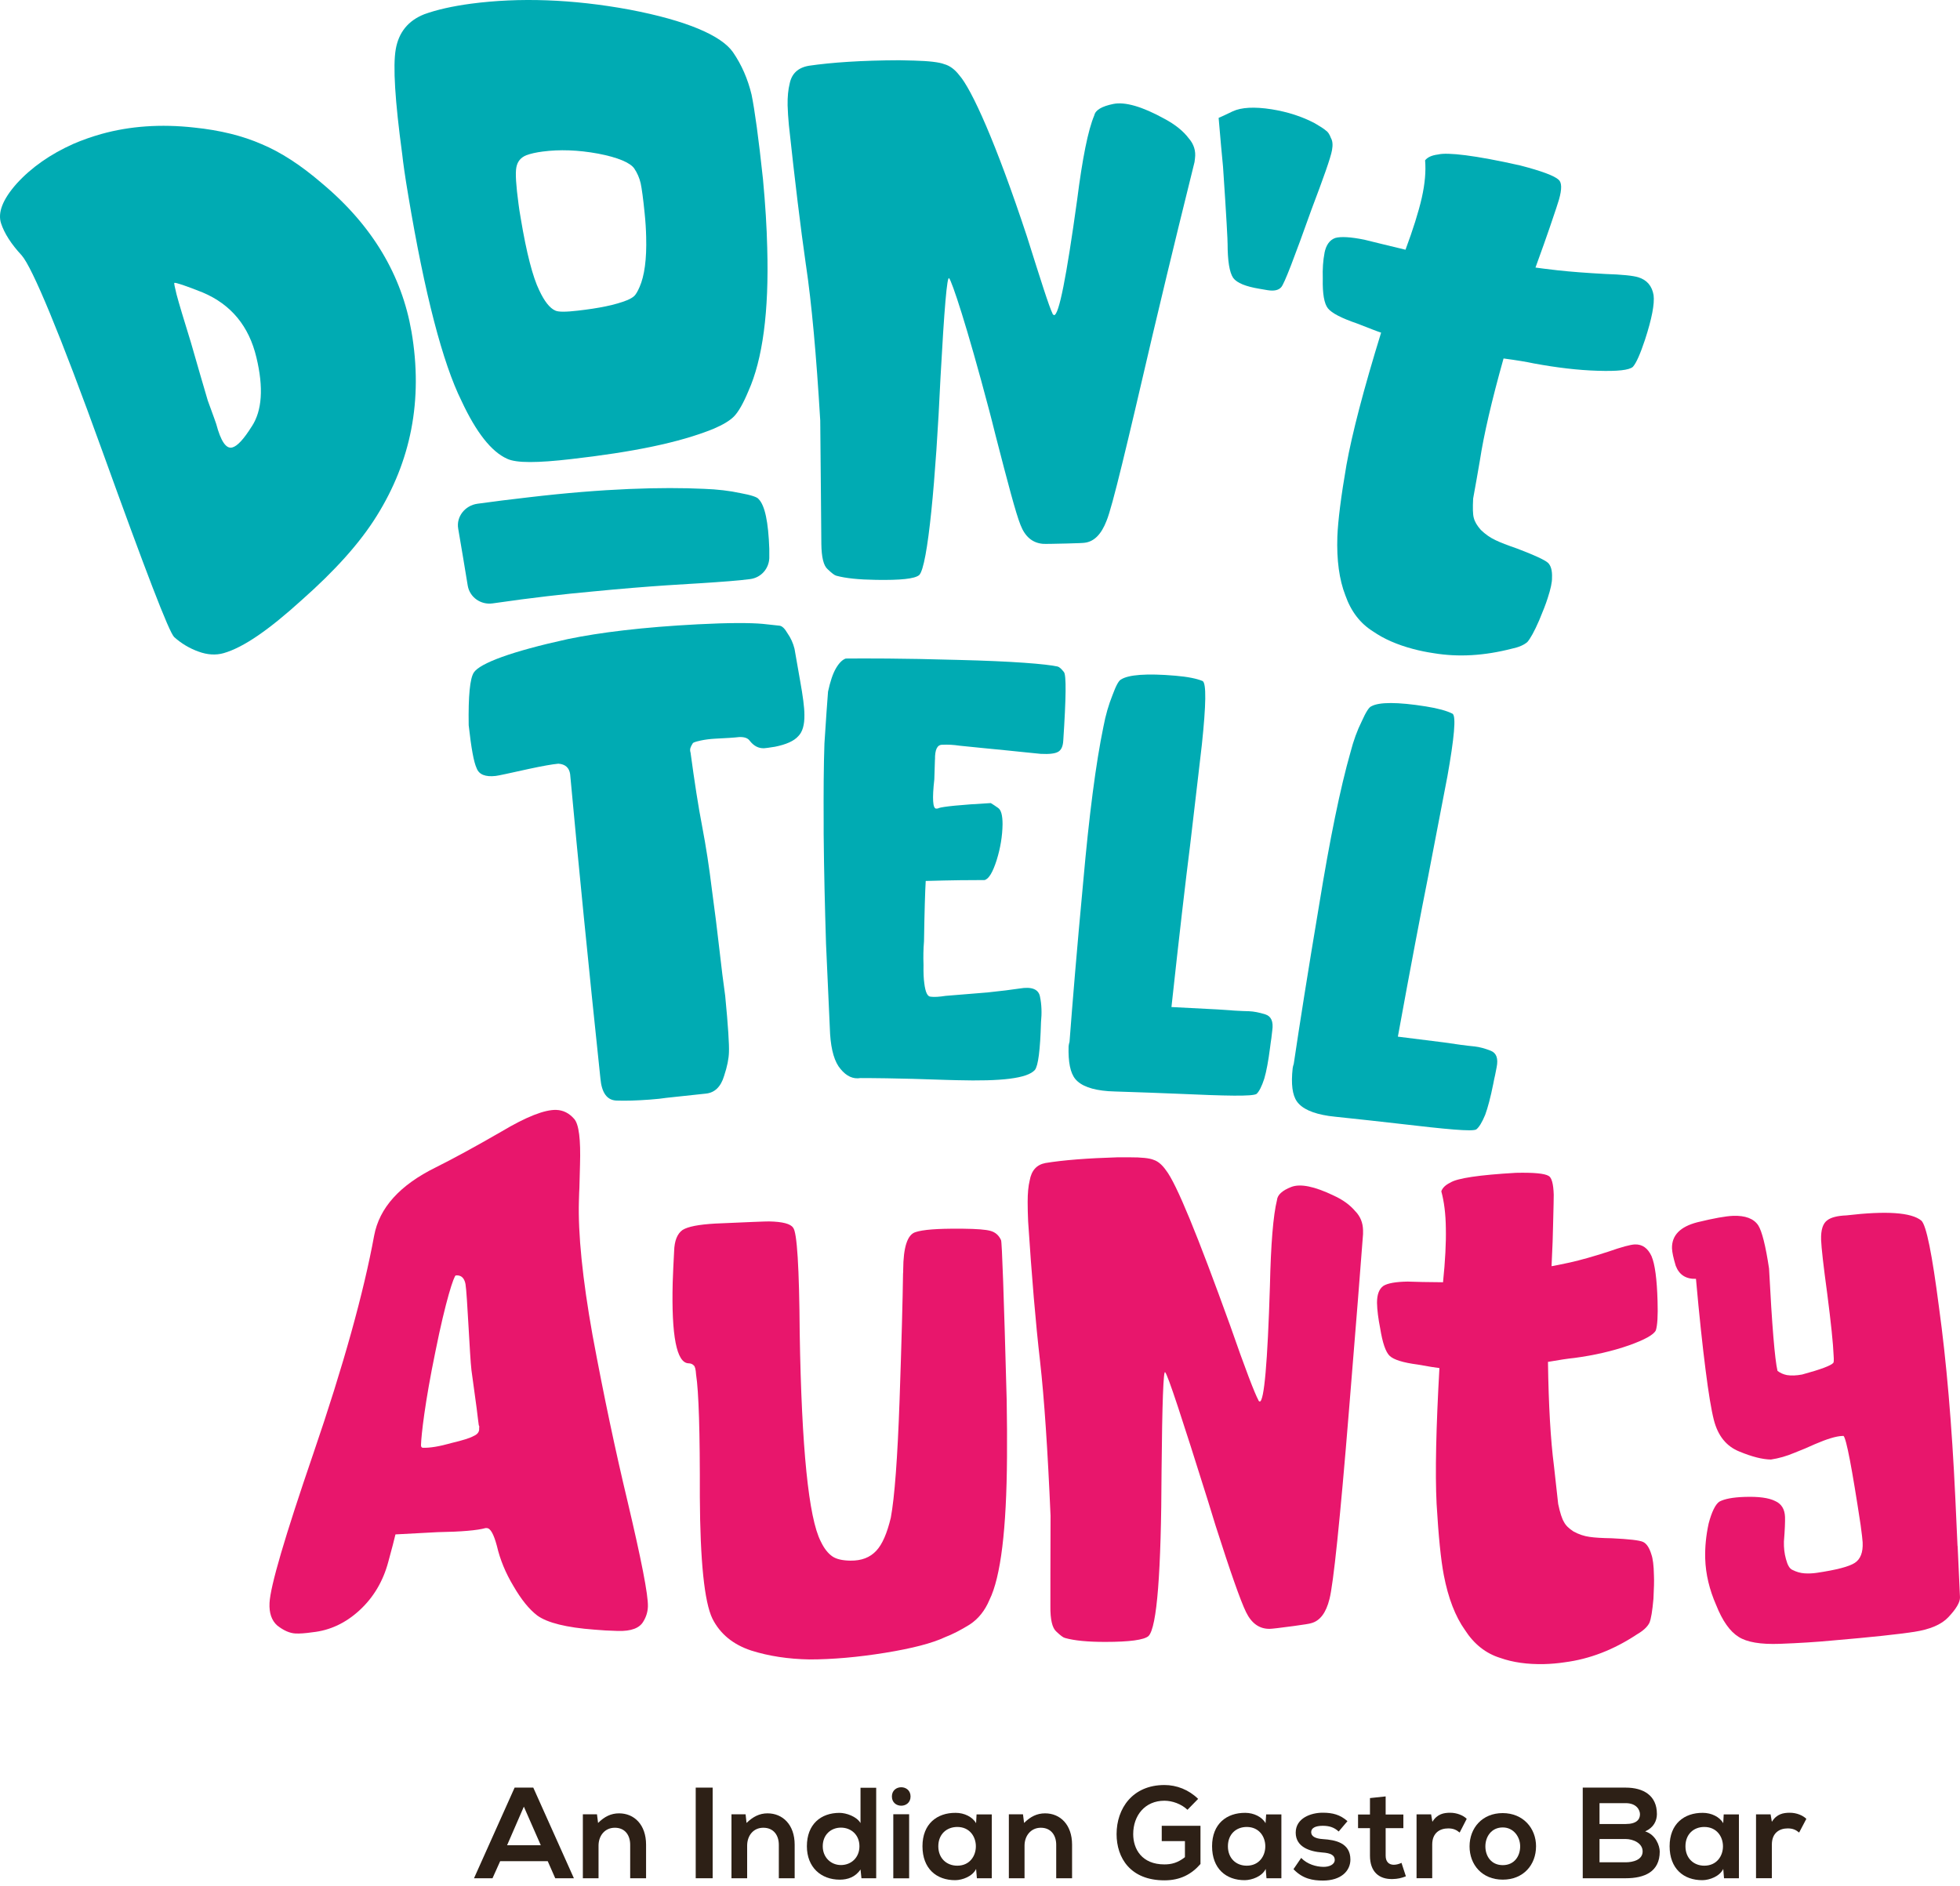 <svg width="344" height="331" viewBox="0 0 344 331" fill="none" xmlns="http://www.w3.org/2000/svg">
<path d="M122.934 130.001C123.759 129.824 124.612 129.715 125.521 129.667C127.504 129.571 128.904 129.482 129.733 129.382C130.642 129.349 131.245 129.559 131.575 130.021C132.291 130.938 133.116 131.381 134.105 131.345C134.327 131.337 134.986 131.248 136.032 131.079C137.987 130.685 139.335 130.081 140.079 129.253C140.852 128.501 141.21 127.241 141.182 125.487C141.182 124.144 140.908 122.161 140.437 119.538C139.943 116.718 139.613 114.843 139.448 113.898C139.202 112.892 138.788 111.995 138.237 111.202C137.742 110.342 137.271 109.879 136.805 109.831C136.254 109.774 135.292 109.666 133.86 109.513C131.688 109.316 127.862 109.308 122.467 109.589C112.837 110.084 105.214 111.03 99.626 112.192C89.718 114.364 84.243 116.432 83.169 118.041C82.481 119.067 82.179 122.157 82.26 127.302C82.702 131.256 83.141 133.774 83.663 134.869C84.078 135.971 85.204 136.409 86.994 136.208C87.461 136.16 89.388 135.734 92.828 134.973C95.221 134.458 96.927 134.157 98.001 134.056C99.212 134.145 99.9 134.756 100.065 135.89C101.497 151.455 103.259 169.252 105.375 189.277C105.596 191.823 106.529 193.123 108.183 193.191C109.832 193.252 111.759 193.191 114.016 193.026C115.226 192.938 116.216 192.829 116.96 192.712C120.07 192.367 122.383 192.129 123.867 191.972C125.436 191.823 126.51 190.786 127.086 188.867C127.637 187.221 127.91 185.821 127.938 184.675C127.995 183.46 127.802 180.165 127.279 174.799C126.949 172.522 126.619 169.807 126.261 166.653C125.903 163.499 125.464 159.915 124.913 155.9C124.475 152.279 123.924 148.671 123.236 145.058C122.548 141.518 121.888 137.206 121.2 132.117C121.116 131.852 121.092 131.586 121.172 131.308C121.228 131.103 121.365 130.826 121.586 130.48C121.643 130.343 122.109 130.182 122.934 130.005V130.001Z" fill="#00ABB3"/>
<path d="M164.103 133.336C164.075 131.582 164.49 130.713 165.399 130.733C166.308 130.685 167.326 130.733 168.452 130.902C170.323 131.087 171.727 131.228 172.636 131.325C178.939 131.928 182.266 132.318 182.653 132.33C184.137 132.407 185.155 132.29 185.706 131.976C186.257 131.671 186.559 131.011 186.615 130.001C187.11 122.474 187.166 118.46 186.724 117.965C186.281 117.402 185.927 117.08 185.621 116.999C183.638 116.565 177.805 116.07 168.062 115.837C158.238 115.551 151.689 115.571 148.439 115.599C147.835 115.805 147.256 116.388 146.705 117.337C146.154 118.287 145.715 119.638 145.329 121.4C145.192 123.154 144.971 126.192 144.697 130.504C144.561 134.418 144.532 139.097 144.561 144.552V146.374C144.617 152.907 144.782 159.343 144.975 165.667C145.277 172.068 145.498 177.345 145.691 181.517C145.884 184.41 146.488 186.457 147.533 187.66C148.579 188.931 149.734 189.454 151.029 189.241C152.103 189.241 157.168 189.241 166.139 189.567C166.742 189.579 167.35 189.595 167.953 189.615C175.77 189.824 180.311 189.309 181.631 187.817C182.21 187.109 182.568 184.325 182.705 179.474C182.87 177.796 182.813 176.308 182.54 175.012C182.319 173.653 181.108 173.15 178.935 173.524C177.588 173.733 175.717 173.958 173.32 174.212C170.954 174.397 168.504 174.598 165.97 174.811C164.84 174.988 163.963 175.04 163.355 174.96C162.776 174.952 162.418 174.171 162.225 172.615C162.116 171.874 162.06 170.792 162.088 169.38C162.032 167.968 162.06 166.588 162.172 165.245C162.257 159.927 162.366 156.395 162.474 154.641C167.044 154.512 170.484 154.476 172.793 154.484C173.537 154.307 174.225 153.152 174.913 151.02C175.601 148.82 175.93 146.712 175.959 144.688C175.959 143.14 175.713 142.19 175.186 141.828C174.691 141.474 174.253 141.189 173.891 140.971C168.553 141.265 165.495 141.591 164.755 141.848C164.671 141.917 164.534 141.945 164.313 141.945C163.709 141.933 163.597 140.211 163.983 136.788C164.039 135.102 164.067 133.964 164.091 133.352V133.344L164.103 133.336Z" fill="#00ABB3"/>
<path d="M196.74 119.284C196.354 119.461 195.859 120.37 195.256 122.016C194.596 123.661 194.045 125.516 193.659 127.579C192.335 133.972 191.153 143.075 190.107 154.886C189.005 166.625 188.236 175.958 187.713 182.873C187.629 183.138 187.576 183.404 187.548 183.673C187.468 186.437 187.85 188.348 188.731 189.414C189.749 190.629 191.676 191.329 194.512 191.542C195.308 191.61 199.383 191.691 206.705 191.996C215.261 192.379 219.859 192.487 220.547 192.017C220.99 191.602 221.456 190.705 221.895 189.341C222.281 188.03 222.611 186.212 222.913 183.874C222.997 183.275 223.05 182.74 223.134 182.273C223.19 181.738 223.243 181.276 223.299 180.865C223.52 179.329 223.106 178.391 222.088 178.066C221.014 177.728 220.053 177.543 219.228 177.51C217.796 177.482 216.01 177.374 213.777 177.197C211.464 177.08 208.74 176.939 205.603 176.774C206.978 164.118 208.081 154.649 208.877 148.365C210.088 137.922 210.804 132.041 210.941 130.697C211.685 123.665 211.737 119.948 211.078 119.55C210.032 119.115 208.463 118.798 206.291 118.613C201.226 118.178 198.036 118.436 196.74 119.284Z" fill="#00ABB3"/>
<path d="M254.013 136.405C255.252 129.442 255.582 125.749 254.946 125.29C253.957 124.779 252.388 124.345 250.268 124.007C245.259 123.207 242.041 123.227 240.69 123.979C240.275 124.128 239.728 124.997 239.012 126.594C238.216 128.183 237.552 129.997 237.029 132.029C235.239 138.304 233.396 147.299 231.497 159.005C229.542 170.635 228.086 179.88 227.068 186.747C226.984 187.004 226.903 187.27 226.875 187.535C226.574 190.279 226.819 192.214 227.619 193.348C228.529 194.631 230.399 195.468 233.207 195.891C234.004 196.019 238.051 196.393 245.316 197.23C253.82 198.228 258.39 198.67 259.102 198.256C259.597 197.874 260.12 197.013 260.671 195.681C261.137 194.406 261.608 192.612 262.075 190.303C262.183 189.712 262.296 189.181 262.405 188.722C262.513 188.191 262.598 187.728 262.678 187.334C262.98 185.817 262.65 184.856 261.66 184.454C260.614 184.039 259.677 183.79 258.824 183.693C257.449 183.565 255.63 183.319 253.43 182.985C251.145 182.708 248.45 182.362 245.34 181.972C247.625 169.445 249.411 160.084 250.65 153.876C252.633 143.55 253.76 137.737 254.009 136.405H254.013Z" fill="#00ABB3"/>
<path d="M103.999 234.393C102.209 224.38 101.44 216.519 101.605 210.819C101.633 209.677 101.661 208.924 101.69 208.538C101.746 206.712 101.774 205.344 101.798 204.435C101.935 200.026 101.605 197.355 100.78 196.418C99.9 195.4 98.854 194.877 97.643 194.833C95.607 194.764 92.385 196.027 88.036 198.618C83.442 201.269 79.588 203.373 76.479 204.922C70.175 208.027 66.571 212.014 65.661 216.926C63.843 226.818 60.323 239.602 54.957 255.259C50.005 269.721 47.442 278.426 47.305 281.387C47.221 283.133 47.663 284.448 48.653 285.333C49.783 286.223 50.853 286.693 51.875 286.741C52.591 286.774 53.581 286.709 54.82 286.528C57.901 286.21 60.653 284.919 63.103 282.666C65.553 280.41 67.23 277.582 68.139 274.202C68.799 271.797 69.214 270.176 69.407 269.347C72.681 269.178 75.131 269.041 76.78 268.953C80.992 268.884 83.8 268.639 85.228 268.233C85.313 268.233 85.393 268.233 85.45 268.241C86.081 268.261 86.66 269.307 87.212 271.378C87.763 273.756 88.724 276.105 90.128 278.438C91.476 280.76 92.852 282.485 94.312 283.596C96.074 284.863 99.405 285.7 104.329 286.066C105.511 286.174 106.887 286.255 108.428 286.295C110.793 286.363 112.282 285.792 112.941 284.589C113.436 283.769 113.686 282.9 113.714 281.991C113.77 279.939 112.559 273.792 110.138 263.534C108.046 254.804 105.982 245.089 103.999 234.385V234.397V234.393ZM84.102 250.854C84.102 251.385 83.772 251.799 83.136 252.069C82.505 252.431 81.21 252.837 79.254 253.3C77.135 253.903 75.457 254.185 74.218 254.137C73.997 254.129 73.888 253.976 73.888 253.666C73.944 251.92 74.548 246.308 76.418 237.253C78.233 228.198 79.693 223.877 79.995 223.889C80.16 223.889 81.371 223.652 81.7 225.41C82.002 227.168 82.445 238.086 82.746 240.532C83.104 243.054 83.406 245.274 83.655 247.181C83.82 248.633 83.957 249.587 84.013 250.05C84.013 250.126 84.042 250.239 84.122 250.395C84.094 250.625 84.094 250.778 84.094 250.85L84.102 250.854Z" fill="#E8166C"/>
<path d="M175.689 217.678C175.303 216.841 174.699 216.306 173.847 216.069C173.022 215.832 171.397 215.711 169.031 215.687H168.343C164.518 215.655 161.959 215.852 160.664 216.29C159.26 216.733 158.544 218.925 158.52 222.879C158.52 223.185 158.52 223.41 158.492 223.567C158.435 227.976 158.242 235.346 157.888 245.681C157.53 255.939 157.007 262.854 156.347 266.414C155.688 269.146 154.863 271.073 153.817 272.195C152.715 273.398 151.202 273.981 149.247 273.953C147.843 273.933 146.797 273.687 146.109 273.221C145.313 272.678 144.625 271.793 144.046 270.566C141.926 266.43 140.687 254.241 140.357 234.011C140.272 222.457 139.89 216.286 139.202 215.514C138.76 214.822 137.36 214.456 134.99 214.407C134.439 214.395 131.301 214.528 125.553 214.782C122.636 214.947 120.738 215.313 119.8 215.904C118.863 216.564 118.368 217.807 118.316 219.633C118.207 221.608 118.123 223.431 118.066 225.1C117.821 234.521 118.754 239.256 120.846 239.313C121.232 239.321 121.534 239.441 121.755 239.679C121.977 239.836 122.113 240.371 122.17 241.288C122.636 244.265 122.858 251.417 122.829 262.745C122.886 274.078 123.626 281.202 125.03 284.123C126.378 286.81 128.663 288.688 131.857 289.738C134.966 290.72 138.378 291.231 142.066 291.295C146.138 291.295 150.571 290.901 155.358 290.129C160.145 289.352 163.641 288.435 165.841 287.397C167.189 286.878 168.649 286.13 170.218 285.152C171.702 284.175 172.861 282.743 173.658 280.844C175.641 276.829 176.659 268.474 176.739 255.778C176.767 252.66 176.739 249.317 176.683 245.745C176.188 227.349 175.858 217.996 175.693 217.69V217.678H175.689Z" fill="#E8166C"/>
<path d="M237.914 212.674C236.98 211.547 235.713 210.614 234.088 209.874C230.705 208.245 228.227 207.742 226.63 208.357C225.033 208.981 224.208 209.749 224.124 210.658C223.464 213.329 223.049 218.35 222.885 225.72C222.47 239.252 221.867 246.023 221.094 246.031C220.929 245.954 220.873 245.882 220.873 245.805C220.242 244.671 218.56 240.318 215.921 232.727C210.197 216.878 206.484 207.77 204.637 205.421C203.949 204.435 203.205 203.832 202.465 203.598C201.777 203.301 200.345 203.144 198.225 203.152H196.161C190.903 203.309 186.667 203.634 183.473 204.157C181.932 204.455 181.023 205.477 180.722 207.223C180.476 208.208 180.364 209.463 180.364 210.988C180.364 212.054 180.392 213.197 180.448 214.412C181.08 224.07 181.767 232.245 182.54 238.935C183.284 245.552 183.887 254.599 184.382 266.08C184.354 273.989 184.354 279.263 184.354 281.93C184.326 284.288 184.684 285.768 185.372 286.379C186.088 287.063 186.583 287.445 186.913 287.526C188.538 287.989 190.903 288.218 193.957 288.218C198.249 288.218 200.807 287.872 201.58 287.184C203.064 285.663 203.808 276.001 203.865 258.216C203.973 246.204 204.195 240.423 204.496 240.882C204.963 241.336 207.441 248.899 212.035 263.542C212.337 264.528 212.779 265.932 213.33 267.754C215.945 275.948 217.735 281.029 218.697 282.996C219.662 284.967 221.038 285.945 222.824 285.925C223.21 285.925 224.638 285.756 227.064 285.43C228.854 285.185 229.872 285.024 230.093 284.939C231.662 284.545 232.736 283.125 233.34 280.679C234 278.165 235.182 267.054 236.779 247.338C238.046 231.967 238.843 221.729 239.229 216.632V215.944C239.201 214.653 238.763 213.555 237.91 212.658V212.666L237.914 212.674Z" fill="#E8166C"/>
<path d="M289.872 220.526C289.213 219.098 288.247 218.406 286.956 218.446C286.183 218.466 284.614 218.893 282.249 219.722C279.691 220.55 277.434 221.19 275.535 221.616C273.91 221.962 272.864 222.18 272.313 222.268C272.478 218.993 272.562 216.519 272.586 214.85C272.671 211.881 272.695 210.167 272.695 209.713C272.639 207.818 272.337 206.716 271.814 206.426C271.098 205.984 269.199 205.807 266.061 205.875C259.593 206.249 255.743 206.82 254.532 207.601C253.707 208.003 253.184 208.498 252.963 209.117C253.458 210.932 253.735 213.1 253.76 215.606C253.816 218.189 253.651 221.355 253.265 225.084C250.513 225.064 248.421 225.024 247.046 224.967C244.982 225 243.55 225.253 242.805 225.72C242.033 226.263 241.679 227.256 241.679 228.7C241.707 229.992 241.9 231.472 242.23 233.138C242.645 235.72 243.196 237.341 243.908 238.013C244.624 238.685 246.249 239.196 248.808 239.53C250.734 239.876 252.002 240.081 252.633 240.149C252.054 250.504 251.861 258.449 252.138 263.993C252.468 269.616 252.883 273.788 253.406 276.511C254.178 280.526 255.413 283.732 257.119 286.138C258.716 288.616 260.779 290.245 263.31 291.03C265.538 291.818 268.097 292.176 270.989 292.112C272.172 292.084 273.383 291.983 274.622 291.794C278.999 291.231 283.235 289.594 287.31 286.89C288.412 286.251 289.128 285.579 289.482 284.883C289.784 284.191 290.005 282.779 290.198 280.643C290.283 278.889 290.335 277.521 290.283 276.536C290.254 274.79 290.089 273.575 289.844 272.899C289.486 271.688 288.991 270.948 288.36 270.662C287.728 270.377 285.91 270.168 282.856 270.023C281.151 269.995 279.855 269.914 279.003 269.785C278.041 269.657 277.104 269.343 276.171 268.836C275.374 268.325 274.795 267.77 274.493 267.167C274.163 266.644 273.805 265.582 273.475 264.001C273.226 261.764 272.981 259.531 272.731 257.291C272.152 252.821 271.794 246.743 271.685 239.063C273.693 238.709 275.237 238.48 276.307 238.375C279.831 237.905 283.021 237.164 285.857 236.175C288.665 235.181 290.258 234.292 290.616 233.524C290.89 232.683 291.003 230.961 290.918 228.383C290.81 224.509 290.452 221.894 289.872 220.542V220.522V220.526Z" fill="#E8166C"/>
<path d="M343.565 271.374C343.428 268.486 343.315 265.682 343.178 262.943C342.575 250.037 341.61 238.894 340.318 229.521C339.107 220.14 338.09 215.051 337.209 214.259C335.447 212.818 331.07 212.525 324.054 213.349C322.513 213.41 321.411 213.687 320.751 214.17C319.927 214.733 319.569 215.896 319.621 217.642C319.677 219.082 320.035 222.228 320.695 227.071C321.355 232.22 321.741 235.853 321.821 237.981C321.878 238.741 321.85 239.164 321.765 239.236C321.379 239.707 319.565 240.391 316.29 241.28C315.272 241.469 314.391 241.505 313.619 241.38C312.987 241.252 312.436 241.006 311.97 240.64C311.503 238.685 311.004 232.687 310.485 222.666C309.882 218.66 309.246 216.133 308.586 215.091C307.79 213.901 306.301 213.353 304.185 213.426C302.89 213.474 300.802 213.848 297.91 214.552C294.857 215.341 293.396 216.869 293.453 219.146C293.481 219.834 293.702 220.852 294.112 222.204C294.716 223.781 295.903 224.541 297.66 224.485C298.24 231.006 298.815 236.312 299.338 240.403C299.861 244.566 300.356 247.523 300.798 249.253C301.514 252.045 302.999 253.891 305.284 254.804C307.484 255.714 309.331 256.184 310.815 256.204C312.191 255.999 313.567 255.605 314.942 255.022C316.262 254.511 317.449 254.008 318.519 253.513C320.639 252.596 322.26 252.105 323.334 252.065C323.418 252.065 323.499 252.065 323.555 252.057C324.05 252.491 325.04 257.701 326.556 267.681C326.778 269.27 326.886 270.288 326.914 270.751C326.999 272.497 326.528 273.7 325.538 274.343C324.549 274.995 322.32 275.582 318.824 276.097C318.108 276.198 317.42 276.226 316.704 276.182C315.988 276.133 315.3 275.936 314.584 275.574C314.09 275.365 313.732 274.733 313.454 273.679C313.18 272.702 313.068 271.676 313.096 270.61C313.261 268.55 313.317 267.106 313.289 266.269C313.233 264.906 312.657 263.972 311.555 263.486C310.429 262.922 308.639 262.677 306.161 262.766C304.125 262.834 302.665 263.112 301.756 263.602C301.068 264.085 300.436 265.356 299.885 267.428C299.418 269.576 299.225 271.632 299.282 273.611C299.366 276.351 300.026 279.066 301.209 281.761C302.311 284.541 303.63 286.395 305.143 287.333C306.603 288.27 308.997 288.68 312.38 288.556C315.739 288.431 318.82 288.238 321.652 287.968C328.367 287.397 333.13 286.882 335.937 286.456C338.745 286.025 340.725 285.173 341.935 283.901C343.368 282.393 344.027 281.218 343.999 280.381C343.862 277.272 343.726 274.275 343.585 271.386L343.557 271.374H343.565Z" fill="#E8166C"/>
<path d="M72.211 58.17C70.533 48.455 65.468 39.657 56.469 32.146C52.78 28.972 49.261 26.7 45.93 25.308C42.599 23.847 38.636 22.854 34.042 22.387C28.233 21.743 22.786 22.13 17.834 23.509C16.157 23.98 14.475 24.563 12.854 25.267C8.835 27.066 5.504 29.399 2.946 32.211C0.468 34.99 -0.437 37.34 0.194 39.227C0.774 40.972 1.956 42.835 3.799 44.818C5.669 46.95 10.461 58.399 17.971 79.213C25.51 100.108 29.665 110.997 30.575 111.834C31.842 112.968 33.27 113.817 34.839 114.38C36.408 114.952 37.868 115.04 39.244 114.654C42.796 113.636 47.281 110.482 52.977 105.313C58.758 100.196 63.187 95.312 66.16 90.497C72.05 81.035 74.306 70.327 72.215 58.174L72.211 58.17ZM44.196 74.84C42.792 77.077 41.665 78.32 40.756 78.549C39.682 78.827 38.749 77.447 37.948 74.418C37.92 74.342 37.454 72.97 36.464 70.303C35.667 67.587 34.674 64.208 33.519 60.161C32.252 56.066 31.399 53.238 30.989 51.685C30.659 50.354 30.522 49.674 30.603 49.654C30.876 49.585 32.53 50.128 35.555 51.331C40.591 53.451 43.701 57.289 44.996 62.716C46.292 68.074 45.986 72.109 44.2 74.84H44.196Z" fill="#00ABB3"/>
<path d="M141.455 46.536C142.445 53.182 143.273 62.277 143.961 73.823C144.046 81.776 144.126 92.77 144.154 95.445C144.182 97.815 144.54 99.303 145.257 99.915C145.973 100.602 146.467 100.981 146.769 101.057C148.418 101.512 150.732 101.745 153.761 101.789C158.025 101.858 160.531 101.612 161.328 100.948C162.84 99.468 164.244 84.129 165.069 66.244C165.729 54.171 166.223 48.37 166.581 48.845C167.048 49.328 169.663 57.044 173.625 72.077C173.899 73.091 174.257 74.531 174.728 76.405C176.9 84.829 178.28 90.079 179.104 92.138C179.901 94.198 181.196 95.296 183.011 95.461C183.397 95.493 184.825 95.469 187.303 95.405C189.145 95.357 190.191 95.317 190.413 95.268C192.038 95.059 193.301 93.78 194.21 91.418C195.228 88.993 197.814 78.043 202.328 58.641C205.904 43.511 208.411 33.466 209.65 28.453C209.678 28.224 209.706 27.999 209.734 27.774C209.899 26.482 209.541 25.316 208.632 24.274C207.666 22.991 206.238 21.848 204.368 20.85C200.461 18.69 197.432 17.833 195.397 18.248C193.361 18.662 192.259 19.326 192.066 20.231C190.964 22.817 189.974 27.798 189.037 35.163C187.166 48.676 185.843 55.394 184.99 55.318C184.825 55.229 184.74 55.141 184.74 55.064C184.137 53.861 182.705 49.324 180.227 41.471C174.804 25.05 170.54 15.669 168.364 13.203C167.567 12.169 166.686 11.525 165.721 11.26C164.868 10.926 163.106 10.705 160.439 10.636C159.284 10.608 158.431 10.588 157.852 10.576C151.275 10.596 145.965 10.958 141.974 11.542C140.047 11.876 138.945 12.925 138.591 14.695C138.341 15.693 138.205 16.964 138.233 18.493C138.261 19.567 138.341 20.714 138.454 21.936C139.5 31.636 140.49 39.842 141.455 46.568V46.536Z" fill="#00ABB3"/>
<path d="M215.455 42.718C215.455 45.808 215.784 47.835 216.444 48.793C217.104 49.678 218.645 50.293 221.014 50.688C221.702 50.804 222.197 50.885 222.446 50.933C223.601 51.122 224.401 50.953 224.868 50.41C225.419 49.806 227.153 45.253 230.178 36.785C232.298 31.181 233.537 27.717 233.782 26.358C233.947 25.453 233.891 24.741 233.589 24.226C233.344 23.554 233.038 23.111 232.68 22.894C232.35 22.6 231.691 22.174 230.725 21.619C228.525 20.456 225.99 19.636 223.186 19.185C220.157 18.71 217.876 18.839 216.36 19.539C215.121 20.138 214.296 20.525 213.882 20.694C214.211 24.523 214.461 27.383 214.654 29.266C215.257 38.092 215.479 42.574 215.451 42.722L215.455 42.718Z" fill="#00ABB3"/>
<path d="M232.463 44.432C232.214 45.707 232.105 47.212 232.161 48.929C232.105 51.572 232.407 53.306 233.07 54.135C233.73 54.964 235.436 55.849 238.244 56.81C240.336 57.631 241.711 58.17 242.399 58.391C239.318 68.372 237.306 76.128 236.317 81.619C235.351 87.21 234.832 91.402 234.72 94.194C234.583 98.309 235.05 101.749 236.124 104.505C237.113 107.316 238.71 109.416 240.967 110.828C242.894 112.168 245.26 113.194 248.067 113.934C249.198 114.232 250.381 114.477 251.644 114.662C255.992 115.382 260.506 115.109 265.321 113.874C266.56 113.616 267.469 113.222 268.073 112.691C268.568 112.128 269.284 110.869 270.137 108.901C270.824 107.272 271.319 105.989 271.621 105.036C272.172 103.358 272.417 102.155 272.393 101.423C272.45 100.16 272.2 99.275 271.677 98.788C271.126 98.297 269.34 97.457 266.311 96.31C264.605 95.719 263.31 95.224 262.485 94.822C261.576 94.399 260.695 93.796 259.898 93.015C259.239 92.275 258.824 91.567 258.659 90.887C258.495 90.284 258.466 89.162 258.551 87.524C258.965 85.288 259.347 83.063 259.734 80.826C260.421 76.337 261.797 70.363 263.889 62.925C266.202 63.231 267.964 63.528 269.199 63.794C273.246 64.542 276.987 64.984 280.427 65.085C283.866 65.194 285.93 64.984 286.59 64.393C287.197 63.705 287.885 62.124 288.71 59.646C289.921 55.937 290.415 53.322 290.222 51.814C289.949 50.205 289.068 49.151 287.551 48.676C286.67 48.398 284.715 48.185 281.742 48.093C278.496 47.916 275.716 47.707 273.375 47.449C271.42 47.22 270.128 47.063 269.493 46.966C270.623 43.869 271.448 41.52 271.999 39.914C272.961 37.082 273.512 35.453 273.624 35.011C274.147 33.168 274.119 32.01 273.54 31.539C272.824 30.875 270.595 30.018 266.798 29.041C258.873 27.255 254.057 26.712 252.404 27.118C251.278 27.259 250.533 27.609 250.119 28.144C250.284 30.059 250.091 32.255 249.54 34.713C248.96 37.255 247.999 40.289 246.68 43.837C243.461 43.056 241.068 42.485 239.471 42.079C237.049 41.588 235.343 41.495 234.35 41.773C233.36 42.127 232.724 43.024 232.451 44.448V44.44L232.463 44.432Z" fill="#00ABB3"/>
<path d="M129.95 86.559C128.051 86.144 125.903 85.895 123.566 85.811C116.301 85.465 105.982 85.734 92.743 87.303C89.605 87.657 86.632 88.035 83.8 88.425C81.6 88.731 80.059 90.714 80.417 92.786C80.996 96.129 81.543 99.476 82.095 102.819C82.453 104.851 84.38 106.214 86.471 105.917C93.572 104.883 99.324 104.259 103.645 103.865C114.901 102.759 121.257 102.505 122.717 102.393C126.707 102.135 129.68 101.918 131.66 101.652C133.558 101.407 134.934 99.854 135.019 97.984V96.334C134.854 91.628 134.246 88.711 133.148 87.613C132.927 87.267 131.853 86.905 129.954 86.559H129.95Z" fill="#00ABB3"/>
<path d="M71.635 34.198C74.552 51.709 77.718 63.749 80.992 70.359C83.579 75.915 86.25 79.298 89.002 80.529C90.627 81.309 94.368 81.269 100.229 80.589C110.882 79.374 119.193 77.737 125.271 75.255C126.897 74.555 128.079 73.847 128.795 73.127C129.592 72.326 130.445 70.83 131.354 68.649C133.832 63.118 134.986 54.742 134.656 43.503C134.572 39.91 134.327 35.896 133.912 31.467C133.14 24.218 132.452 19.257 131.905 16.602C131.245 13.871 130.171 11.377 128.63 9.144C126.595 6.252 120.593 3.613 110.467 1.686C100.447 -0.161 91.118 -0.462 82.698 0.644C79.395 1.086 76.644 1.71 74.471 2.498C71.635 3.621 69.986 5.672 69.463 8.617C68.94 11.566 69.326 17.713 70.589 27.041C70.754 28.57 71.084 30.956 71.635 34.194V34.198ZM90.623 29.387C90.816 28.353 91.395 27.641 92.385 27.247C93.129 26.969 94.091 26.752 95.245 26.603C98.19 26.217 101.436 26.317 104.96 26.965C108.484 27.637 110.6 28.562 111.316 29.572C111.839 30.352 112.225 31.221 112.447 32.179C112.64 33.108 112.885 34.842 113.135 37.376C113.299 38.925 113.38 40.325 113.408 41.58C113.517 45.514 113.106 48.435 112.254 50.37C111.924 51.13 111.622 51.653 111.344 51.931C111.099 52.18 110.685 52.425 110.133 52.671C107.985 53.54 105.097 54.111 101.384 54.533C99.32 54.771 98.001 54.783 97.45 54.513C96.488 54.087 95.551 52.904 94.642 50.961C93.515 48.652 92.413 44.448 91.395 38.325C91.202 37.191 91.065 36.354 91.009 35.827C90.567 32.565 90.43 30.421 90.623 29.387Z" fill="#00ABB3"/>
<path d="M96.126 326.704H87.787L86.439 329.705H83.193L90.321 313.795H93.596L100.724 329.705H97.45L96.13 326.704H96.126ZM91.942 317.138L88.998 323.912H94.915L91.942 317.138Z" fill="#2D2016"/>
<path d="M110.604 329.705V323.84C110.604 322.138 109.695 320.839 107.909 320.839C106.123 320.839 105.049 322.271 105.049 323.981V329.709H102.297V318.477H104.775L104.968 319.998C106.099 318.884 107.225 318.312 108.657 318.312C111.3 318.312 113.392 320.288 113.392 323.816V329.709H110.612L110.604 329.705Z" fill="#2D2016"/>
<path d="M122.105 329.705V313.795H125.078V329.705H122.105Z" fill="#2D2016"/>
<path d="M136.692 329.705V323.84C136.692 322.138 135.759 320.839 133.969 320.839C132.178 320.839 131.133 322.271 131.133 323.981V329.709H128.381V318.477H130.859L131.024 319.998C132.178 318.884 133.309 318.312 134.713 318.312C137.356 318.312 139.472 320.288 139.472 323.816V329.709H136.692V329.705Z" fill="#2D2016"/>
<path d="M153.781 313.819V329.709H151.194L151.029 328.16C150.148 329.496 148.773 329.954 147.397 329.954C144.094 329.954 141.616 327.774 141.616 324.089C141.616 320.227 144.066 318.228 147.34 318.228C148.523 318.228 150.366 318.868 151.029 320.022V313.819H153.781ZM144.4 324.089C144.4 326.044 145.832 327.388 147.594 327.388C149.356 327.388 150.84 326.117 150.84 324.089C150.84 322.062 149.356 320.819 147.594 320.819C145.832 320.819 144.4 322.07 144.4 324.089Z" fill="#2D2016"/>
<path d="M159.811 315.352C159.811 317.512 156.537 317.512 156.537 315.352C156.537 313.191 159.811 313.191 159.811 315.352ZM156.782 318.469V329.717H159.562V318.469H156.782Z" fill="#2D2016"/>
<path d="M171.397 318.497H174.068V329.705H171.453L171.316 328.068C170.685 329.383 168.923 330.023 167.684 330.043C164.353 330.063 161.903 328.015 161.903 324.085C161.903 320.155 164.461 318.196 167.736 318.224C169.249 318.224 170.681 318.932 171.312 320.042L171.397 318.497ZM164.683 324.089C164.683 326.229 166.167 327.5 168.014 327.5C172.362 327.5 172.362 320.702 168.014 320.702C166.171 320.702 164.683 321.953 164.683 324.093V324.089Z" fill="#2D2016"/>
<path d="M185.376 329.705V323.84C185.376 322.138 184.439 320.839 182.677 320.839C180.915 320.839 179.817 322.271 179.817 323.981V329.709H177.065V318.477H179.543L179.736 319.998C180.863 318.884 181.993 318.312 183.425 318.312C186.068 318.312 188.16 320.288 188.16 323.816V329.709H185.38L185.376 329.705Z" fill="#2D2016"/>
<path d="M208.411 317.685C207.336 316.659 205.739 316.096 204.364 316.096C200.952 316.096 198.889 318.691 198.889 321.957C198.889 324.576 200.401 327.275 204.364 327.275C205.603 327.275 206.705 327.002 207.968 326.004V323.184H203.897V320.501H210.696V327.203C209.127 328.997 207.172 330.071 204.368 330.071C198.398 330.071 195.972 326.137 195.972 321.953C195.972 317.48 198.752 313.34 204.368 313.34C206.516 313.34 208.632 314.157 210.285 315.774L208.415 317.685H208.411Z" fill="#2D2016"/>
<path d="M222.225 318.497H224.896V329.705H222.281L222.144 328.068C221.513 329.383 219.751 330.023 218.484 330.043C215.181 330.063 212.731 328.015 212.731 324.085C212.731 320.155 215.29 318.196 218.564 318.224C220.049 318.224 221.509 318.932 222.116 320.042L222.225 318.497ZM215.511 324.089C215.511 326.229 216.971 327.5 218.814 327.5C223.162 327.5 223.162 320.702 218.814 320.702C216.971 320.702 215.511 321.953 215.511 324.093V324.089Z" fill="#2D2016"/>
<path d="M234.941 321.494C234.145 320.746 233.235 320.497 232.161 320.497C230.838 320.497 230.126 320.903 230.126 321.611C230.126 322.319 230.785 322.746 232.218 322.838C234.309 322.975 237.009 323.454 237.009 326.43C237.009 328.41 235.384 330.111 232.193 330.111C230.431 330.111 228.641 329.818 227.02 328.112L228.368 326.137C229.442 327.251 230.983 327.686 232.25 327.706C233.296 327.726 234.261 327.299 234.261 326.479C234.261 325.702 233.63 325.276 232.033 325.179C229.941 325.022 227.41 324.25 227.41 321.7C227.41 319.149 230.081 318.2 232.145 318.2C233.879 318.2 235.198 318.538 236.494 319.68L234.953 321.502V321.49L234.941 321.494Z" fill="#2D2016"/>
<path d="M243.196 315.343V318.521H246.305V320.907H243.196V325.75C243.196 326.817 243.775 327.339 244.628 327.339C245.07 327.339 245.565 327.203 245.976 327.002L246.748 329.367C245.951 329.685 245.288 329.822 244.463 329.842C242.013 329.93 240.444 328.542 240.444 325.75V320.907H238.352V318.521H240.444V315.633L243.196 315.339V315.343Z" fill="#2D2016"/>
<path d="M251.177 318.497L251.398 319.797C252.251 318.409 253.406 318.208 254.536 318.208C255.666 318.208 256.821 318.662 257.424 319.274L256.185 321.684C255.606 321.209 255.083 320.955 254.178 320.955C252.718 320.955 251.37 321.728 251.37 323.791V329.701H248.619V318.493H251.177V318.497Z" fill="#2D2016"/>
<path d="M269.589 324.109C269.589 327.336 267.389 329.95 263.756 329.95C260.124 329.95 257.923 327.336 257.923 324.109C257.923 320.883 260.152 318.268 263.732 318.268C267.312 318.268 269.593 320.903 269.593 324.109H269.589ZM260.699 324.109C260.699 325.815 261.717 327.404 263.752 327.404C265.788 327.404 266.806 325.815 266.806 324.109C266.806 322.404 265.623 320.786 263.752 320.786C261.745 320.786 260.699 322.424 260.699 324.109Z" fill="#2D2016"/>
<path d="M290.806 318.409C290.806 319.64 290.226 320.823 288.742 321.478C290.612 322.05 291.3 324.025 291.3 325.026C291.3 328.571 288.629 329.705 285.327 329.705H277.788V313.795H285.327C288.464 313.795 290.802 315.203 290.802 318.409H290.806ZM280.732 320.183H285.327C287.225 320.183 287.833 319.386 287.833 318.477C287.833 317.749 287.253 316.522 285.327 316.522H280.732V320.187V320.183ZM280.732 326.905H285.327C286.566 326.905 288.299 326.499 288.299 324.998C288.299 323.498 286.566 322.818 285.327 322.818H280.732V326.909V326.905Z" fill="#2D2016"/>
<path d="M302.556 318.497H305.199V329.705H302.584L302.448 328.068C301.816 329.383 300.054 330.023 298.815 330.043C295.484 330.063 293.034 328.015 293.034 324.085C293.034 320.155 295.593 318.196 298.867 318.224C300.38 318.224 301.812 318.932 302.444 320.042L302.528 318.497H302.556ZM295.814 324.089C295.814 326.229 297.298 327.5 299.117 327.5C303.493 327.5 303.493 320.702 299.117 320.702C297.274 320.702 295.814 321.953 295.814 324.093V324.089Z" fill="#2D2016"/>
<path d="M310.759 318.497L310.98 319.797C311.833 318.409 312.987 318.208 314.146 318.208C315.304 318.208 316.403 318.662 317.034 319.274L315.767 321.684C315.188 321.209 314.665 320.955 313.76 320.955C312.328 320.955 310.98 321.728 310.98 323.791V329.701H308.2V318.493H310.759V318.497Z" fill="#2D2016"/>
</svg>
